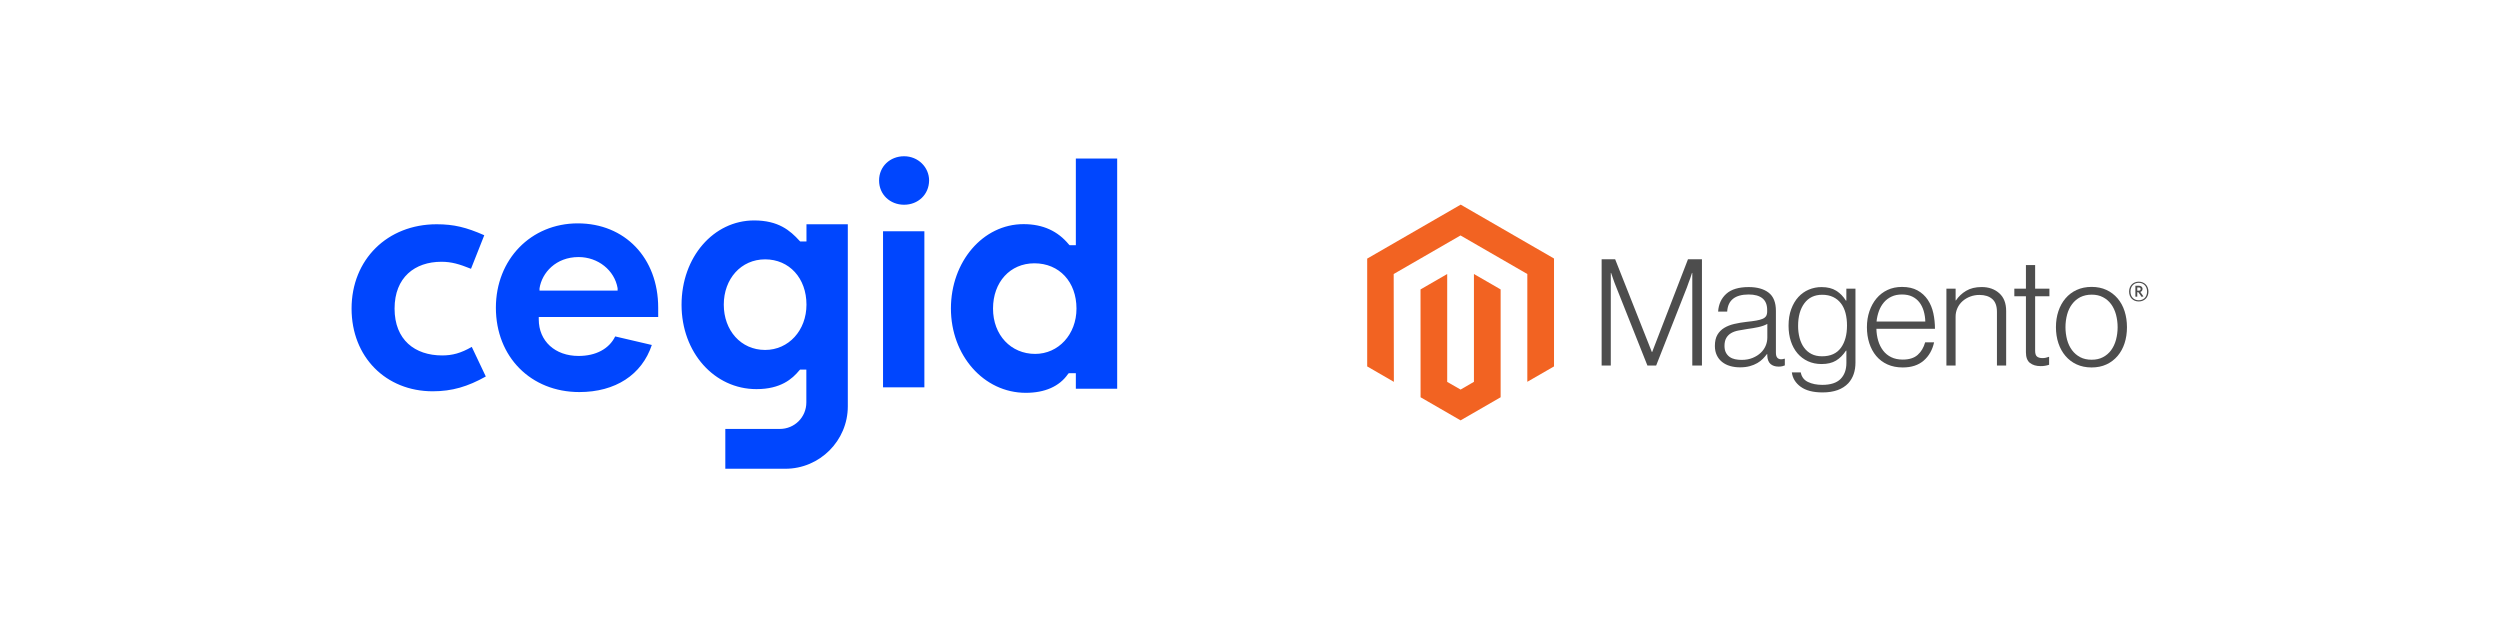 <svg xmlns="http://www.w3.org/2000/svg" width="400" height="100" viewBox="0 0 400 100" fill="none"><rect width="400" height="100" fill="white"></rect><path d="M122.42 55.992C118.541 55.992 115.805 52.868 115.805 48.744C115.805 44.62 118.562 41.496 122.42 41.496C126.279 41.496 129.035 44.498 129.035 48.744C129.035 52.868 126.177 55.992 122.42 55.992ZM129.035 35.882V38.638H128.035L127.912 38.516C126.422 36.882 124.544 35.27 120.665 35.27C114.172 35.27 109.048 41.129 109.048 48.765C109.048 56.401 114.295 62.26 121.032 62.26C124.911 62.26 126.769 60.627 127.892 59.259L128.014 59.136H129.015V64.383C129.015 66.752 127.137 68.63 124.768 68.63H116.05V75H125.667C131.159 75 135.65 70.508 135.65 65.016V35.882H129.035ZM92.694 62.73C84.956 62.73 79.341 57.115 79.341 49.234C79.341 41.496 84.956 35.739 92.449 35.739C99.942 35.739 105.311 41.231 105.311 49.234V50.725H86.201V51.092C86.201 54.584 88.815 56.952 92.571 56.952C95.328 56.952 97.451 55.829 98.431 53.828L104.291 55.196C102.698 59.974 98.451 62.73 92.694 62.73ZM92.571 41.129C88.958 41.129 86.712 43.62 86.324 46.131V46.499H98.819V46.111C98.329 43.252 95.695 41.129 92.571 41.129ZM141.285 37.005H147.9V61.974H141.285V37.005ZM144.654 32.758C142.408 32.758 140.652 31.125 140.652 28.879C140.652 26.633 142.408 25 144.654 25C146.9 25 148.656 26.756 148.656 28.879C148.635 31.125 146.9 32.758 144.654 32.758ZM164.131 62.852C157.394 62.852 152.147 56.85 152.147 49.357C152.147 41.864 157.271 35.862 163.764 35.862C166.887 35.862 169.256 36.984 171.012 39.108L171.134 39.23H172.135V25.367H178.749V62.199H172.135V59.708H171.012L170.889 59.831C169.501 61.852 167.132 62.852 164.131 62.852ZM165.499 42.129C161.62 42.129 158.884 45.131 158.884 49.377C158.884 53.624 161.763 56.625 165.622 56.625C169.358 56.625 172.237 53.501 172.237 49.377C172.237 45.11 169.501 42.129 165.499 42.129ZM69.235 62.607C61.742 62.607 56.251 57.115 56.251 49.377C56.251 41.517 61.987 35.882 69.868 35.882C72.624 35.882 74.605 36.372 77.484 37.638L75.36 43.007C73.482 42.252 72.237 41.884 70.624 41.884C66.377 41.884 63.131 44.375 63.131 49.377C63.131 54.379 66.377 56.87 70.746 56.87C72.379 56.87 73.747 56.503 75.483 55.502L77.729 60.239C74.85 61.852 72.339 62.607 69.235 62.607Z" fill="#0046FE"></path><g clip-path="url(#clip0_4_73)"><path d="M233.711 32.741L218.75 41.377V58.627L223.02 61.096L222.99 43.842L233.681 37.672L244.371 43.842V61.088L248.642 58.627V41.362L233.711 32.741Z" fill="#F26322"></path><path d="M235.83 61.092L233.696 62.332L231.551 61.103V43.842L227.284 46.308L227.291 63.561L233.692 67.259L240.101 63.561V46.308L235.83 43.842V61.092Z" fill="#F26322"></path><path d="M258.425 41.483L264.298 56.32H264.347L270.076 41.483H272.312V58.483H270.766V43.669H270.717C270.637 43.938 270.55 44.207 270.457 44.476C270.377 44.697 270.285 44.942 270.182 45.211C270.08 45.482 269.986 45.735 269.911 45.972L264.987 58.483H263.585L258.613 45.976C258.518 45.755 258.422 45.514 258.327 45.252C258.231 44.991 258.143 44.741 258.063 44.502C257.967 44.215 257.872 43.938 257.776 43.669H257.727V58.483H256.261V41.483H258.425Z" fill="#4D4D4D"></path><path d="M276.805 58.555C276.344 58.428 275.912 58.21 275.535 57.914C275.175 57.627 274.887 57.26 274.69 56.844C274.484 56.416 274.381 55.918 274.381 55.347C274.381 54.618 274.516 54.024 274.785 53.564C275.05 53.11 275.426 52.73 275.878 52.46C276.338 52.183 276.873 51.973 277.484 51.83C278.13 51.682 278.785 51.571 279.444 51.498C280.047 51.436 280.558 51.368 280.978 51.295C281.398 51.222 281.738 51.13 282 51.02C282.261 50.909 282.451 50.762 282.569 50.579C282.687 50.395 282.746 50.145 282.746 49.828V49.591C282.746 48.752 282.492 48.13 281.985 47.725C281.477 47.321 280.748 47.118 279.798 47.118C277.609 47.118 276.46 48.03 276.349 49.855H274.898C274.978 48.666 275.418 47.715 276.217 47.001C277.016 46.288 278.209 45.931 279.794 45.931C281.141 45.931 282.203 46.228 282.98 46.824C283.756 47.42 284.145 48.391 284.145 49.738V56.418C284.145 56.782 284.212 57.047 284.348 57.213C284.484 57.379 284.686 57.471 284.955 57.488C285.039 57.488 285.122 57.48 285.204 57.466C285.291 57.451 285.389 57.424 285.502 57.394H285.573V58.465C285.442 58.519 285.308 58.563 285.17 58.597C284.975 58.64 284.775 58.661 284.574 58.657C284.037 58.657 283.608 58.517 283.289 58.239C282.97 57.959 282.795 57.52 282.765 56.919V56.659H282.701C282.508 56.919 282.298 57.166 282.071 57.398C281.806 57.666 281.505 57.898 281.178 58.088C280.797 58.306 280.389 58.474 279.964 58.585C279.504 58.713 278.982 58.776 278.396 58.774C277.857 58.778 277.32 58.706 276.801 58.559M280.428 57.262C280.943 57.048 281.375 56.775 281.725 56.44C282.053 56.132 282.315 55.76 282.495 55.347C282.675 54.934 282.769 54.489 282.772 54.039V51.826C282.375 52.047 281.895 52.218 281.332 52.339C280.77 52.46 280.187 52.559 279.583 52.637C279.061 52.717 278.577 52.8 278.132 52.886C277.687 52.971 277.303 53.109 276.979 53.3C276.658 53.486 276.392 53.753 276.206 54.073C276.015 54.397 275.919 54.822 275.919 55.347C275.919 55.774 275.995 56.131 276.146 56.418C276.286 56.692 276.491 56.928 276.741 57.108C277.002 57.288 277.297 57.414 277.608 57.477C277.953 57.549 278.304 57.584 278.656 57.583C279.322 57.583 279.913 57.476 280.428 57.262Z" fill="#4D4D4D"></path><path d="M288.099 61.876C287.275 61.265 286.807 60.5 286.697 59.58H288.121C288.25 60.294 288.634 60.806 289.275 61.115C289.916 61.424 290.681 61.578 291.571 61.578C292.888 61.578 293.859 61.265 294.485 60.64C295.11 60.014 295.423 59.153 295.423 58.057V56.109H295.352C294.892 56.805 294.36 57.335 293.757 57.699C293.154 58.064 292.385 58.246 291.45 58.246C290.641 58.246 289.912 58.095 289.264 57.794C288.623 57.5 288.055 57.071 287.598 56.535C287.138 55.997 286.785 55.351 286.538 54.597C286.292 53.843 286.169 53.015 286.169 52.113C286.169 51.115 286.311 50.232 286.595 49.463C286.879 48.694 287.259 48.048 287.737 47.525C288.202 47.011 288.775 46.605 289.414 46.338C290.058 46.068 290.749 45.931 291.446 45.934C292.396 45.934 293.18 46.129 293.798 46.519C294.417 46.908 294.932 47.435 295.344 48.098H295.416V46.191H296.874V58.008C296.874 59.371 296.494 60.473 295.732 61.314C294.797 62.297 293.427 62.788 291.62 62.788C290.097 62.788 288.923 62.483 288.099 61.872M294.545 55.653C295.196 54.748 295.521 53.559 295.521 52.087C295.521 51.358 295.442 50.692 295.284 50.089C295.125 49.485 294.879 48.967 294.545 48.532C294.216 48.099 293.788 47.753 293.297 47.522C292.797 47.283 292.214 47.163 291.548 47.163C290.327 47.163 289.379 47.614 288.706 48.517C288.032 49.419 287.696 50.624 287.696 52.132C287.69 52.785 287.77 53.437 287.933 54.069C288.091 54.662 288.329 55.178 288.645 55.615C288.955 56.044 289.362 56.394 289.833 56.636C290.308 56.883 290.871 57.006 291.522 57.006C292.884 57.006 293.89 56.553 294.541 55.649" fill="#4D4D4D"></path><path d="M301.986 58.306C301.293 57.997 300.68 57.534 300.192 56.953C299.709 56.375 299.341 55.693 299.087 54.906C298.833 54.12 298.707 53.268 298.707 52.35C298.707 51.431 298.841 50.579 299.11 49.794C299.379 49.011 299.754 48.329 300.237 47.751C300.717 47.175 301.318 46.712 301.997 46.394C302.686 46.07 303.459 45.908 304.316 45.908C305.298 45.908 306.126 46.094 306.8 46.466C307.459 46.825 308.022 47.339 308.44 47.962C308.859 48.588 309.157 49.306 309.333 50.115C309.508 50.935 309.595 51.772 309.593 52.61H300.226C300.235 53.267 300.335 53.919 300.523 54.548C300.689 55.11 300.955 55.637 301.308 56.105C301.651 56.552 302.095 56.911 302.604 57.153C303.127 57.407 303.738 57.533 304.436 57.533C305.467 57.533 306.263 57.283 306.826 56.783C307.389 56.283 307.789 55.614 308.025 54.774H309.454C309.185 55.995 308.629 56.971 307.788 57.699C306.946 58.428 305.829 58.793 304.436 58.793C303.517 58.793 302.7 58.63 301.986 58.306ZM307.788 49.745C307.629 49.215 307.399 48.755 307.098 48.366C306.794 47.975 306.403 47.661 305.955 47.45C305.496 47.229 304.949 47.118 304.316 47.118C303.682 47.118 303.131 47.229 302.661 47.45C302.191 47.662 301.772 47.975 301.436 48.366C301.093 48.772 300.824 49.235 300.64 49.734C300.436 50.285 300.304 50.861 300.248 51.446H308.048C308.037 50.87 307.949 50.298 307.788 49.745Z" fill="#4D4D4D"></path><path d="M312.899 46.191V48.068H312.948C313.369 47.441 313.926 46.917 314.577 46.534C315.25 46.129 316.078 45.927 317.061 45.927C318.202 45.927 319.142 46.256 319.88 46.915C320.619 47.573 320.987 48.52 320.985 49.757V58.487H319.511V49.9C319.511 48.965 319.261 48.279 318.761 47.842C318.261 47.405 317.575 47.187 316.703 47.19C316.199 47.187 315.7 47.276 315.229 47.454C314.783 47.619 314.372 47.864 314.015 48.177C313.667 48.484 313.387 48.861 313.193 49.282C312.992 49.722 312.89 50.201 312.895 50.684V58.487H311.425V46.191H312.899Z" fill="#4D4D4D"></path><path d="M324.788 58.069C324.361 57.727 324.148 57.16 324.148 56.369V47.405H322.293V46.191H324.148V42.41H325.622V46.191H327.906V47.405H325.622V56.131C325.622 56.576 325.721 56.881 325.919 57.047C326.118 57.213 326.414 57.296 326.809 57.296C326.989 57.295 327.168 57.275 327.344 57.236C327.495 57.206 327.643 57.161 327.785 57.104H327.857V58.363C327.42 58.51 326.961 58.583 326.5 58.578C325.786 58.578 325.216 58.407 324.788 58.065" fill="#4D4D4D"></path><path d="M332.267 58.306C331.576 57.992 330.964 57.528 330.473 56.949C329.98 56.371 329.603 55.69 329.342 54.906C329.081 54.122 328.95 53.27 328.95 52.35C328.95 51.431 329.081 50.579 329.342 49.795C329.603 49.011 329.98 48.328 330.473 47.748C330.964 47.169 331.577 46.705 332.267 46.391C332.973 46.066 333.77 45.904 334.657 45.904C335.544 45.904 336.337 46.066 337.036 46.391C337.722 46.708 338.331 47.171 338.819 47.748C339.311 48.326 339.683 49.008 339.935 49.795C340.186 50.581 340.313 51.433 340.315 52.35C340.315 53.27 340.189 54.122 339.935 54.906C339.681 55.69 339.309 56.371 338.819 56.949C338.331 57.526 337.722 57.989 337.036 58.306C336.34 58.63 335.547 58.793 334.657 58.793C333.768 58.793 332.971 58.63 332.267 58.306ZM336.467 57.153C336.984 56.889 337.432 56.506 337.775 56.037C338.124 55.562 338.385 55.007 338.559 54.371C338.908 53.047 338.908 51.654 338.559 50.33C338.385 49.694 338.124 49.139 337.775 48.664C337.433 48.194 336.984 47.812 336.467 47.548C335.944 47.276 335.342 47.142 334.661 47.145C333.98 47.147 333.373 47.282 332.84 47.548C332.326 47.816 331.878 48.198 331.532 48.664C331.175 49.139 330.91 49.694 330.737 50.33C330.389 51.654 330.389 53.046 330.737 54.371C330.91 55.004 331.175 55.559 331.532 56.037C331.879 56.503 332.326 56.884 332.84 57.153C333.355 57.422 333.962 57.556 334.661 57.556C335.36 57.556 335.962 57.422 336.467 57.153Z" fill="#4D4D4D"></path><path d="M342.2 48.234C341.288 48.234 340.655 47.601 340.655 46.654C340.655 45.708 341.303 45.068 342.2 45.068C343.097 45.068 343.75 45.708 343.75 46.654C343.75 47.601 343.101 48.234 342.2 48.234ZM342.2 45.248C341.465 45.248 340.877 45.754 340.877 46.651C340.877 47.548 341.461 48.045 342.2 48.045C342.939 48.045 343.531 47.54 343.531 46.651C343.531 45.761 342.939 45.248 342.2 45.248ZM342.656 47.499L342.132 46.749H341.963V47.472H341.661V45.716H342.193C342.558 45.716 342.803 45.901 342.803 46.228C342.803 46.481 342.668 46.643 342.449 46.711L342.954 47.427L342.656 47.499ZM342.196 45.995H341.963V46.511H342.181C342.377 46.511 342.502 46.428 342.502 46.251C342.502 46.074 342.392 45.991 342.196 45.991" fill="#4D4D4D"></path></g><defs><clipPath id="clip0_4_73"><rect width="125" height="34.518" fill="white" transform="translate(218.75 32.741)"></rect></clipPath></defs></svg>